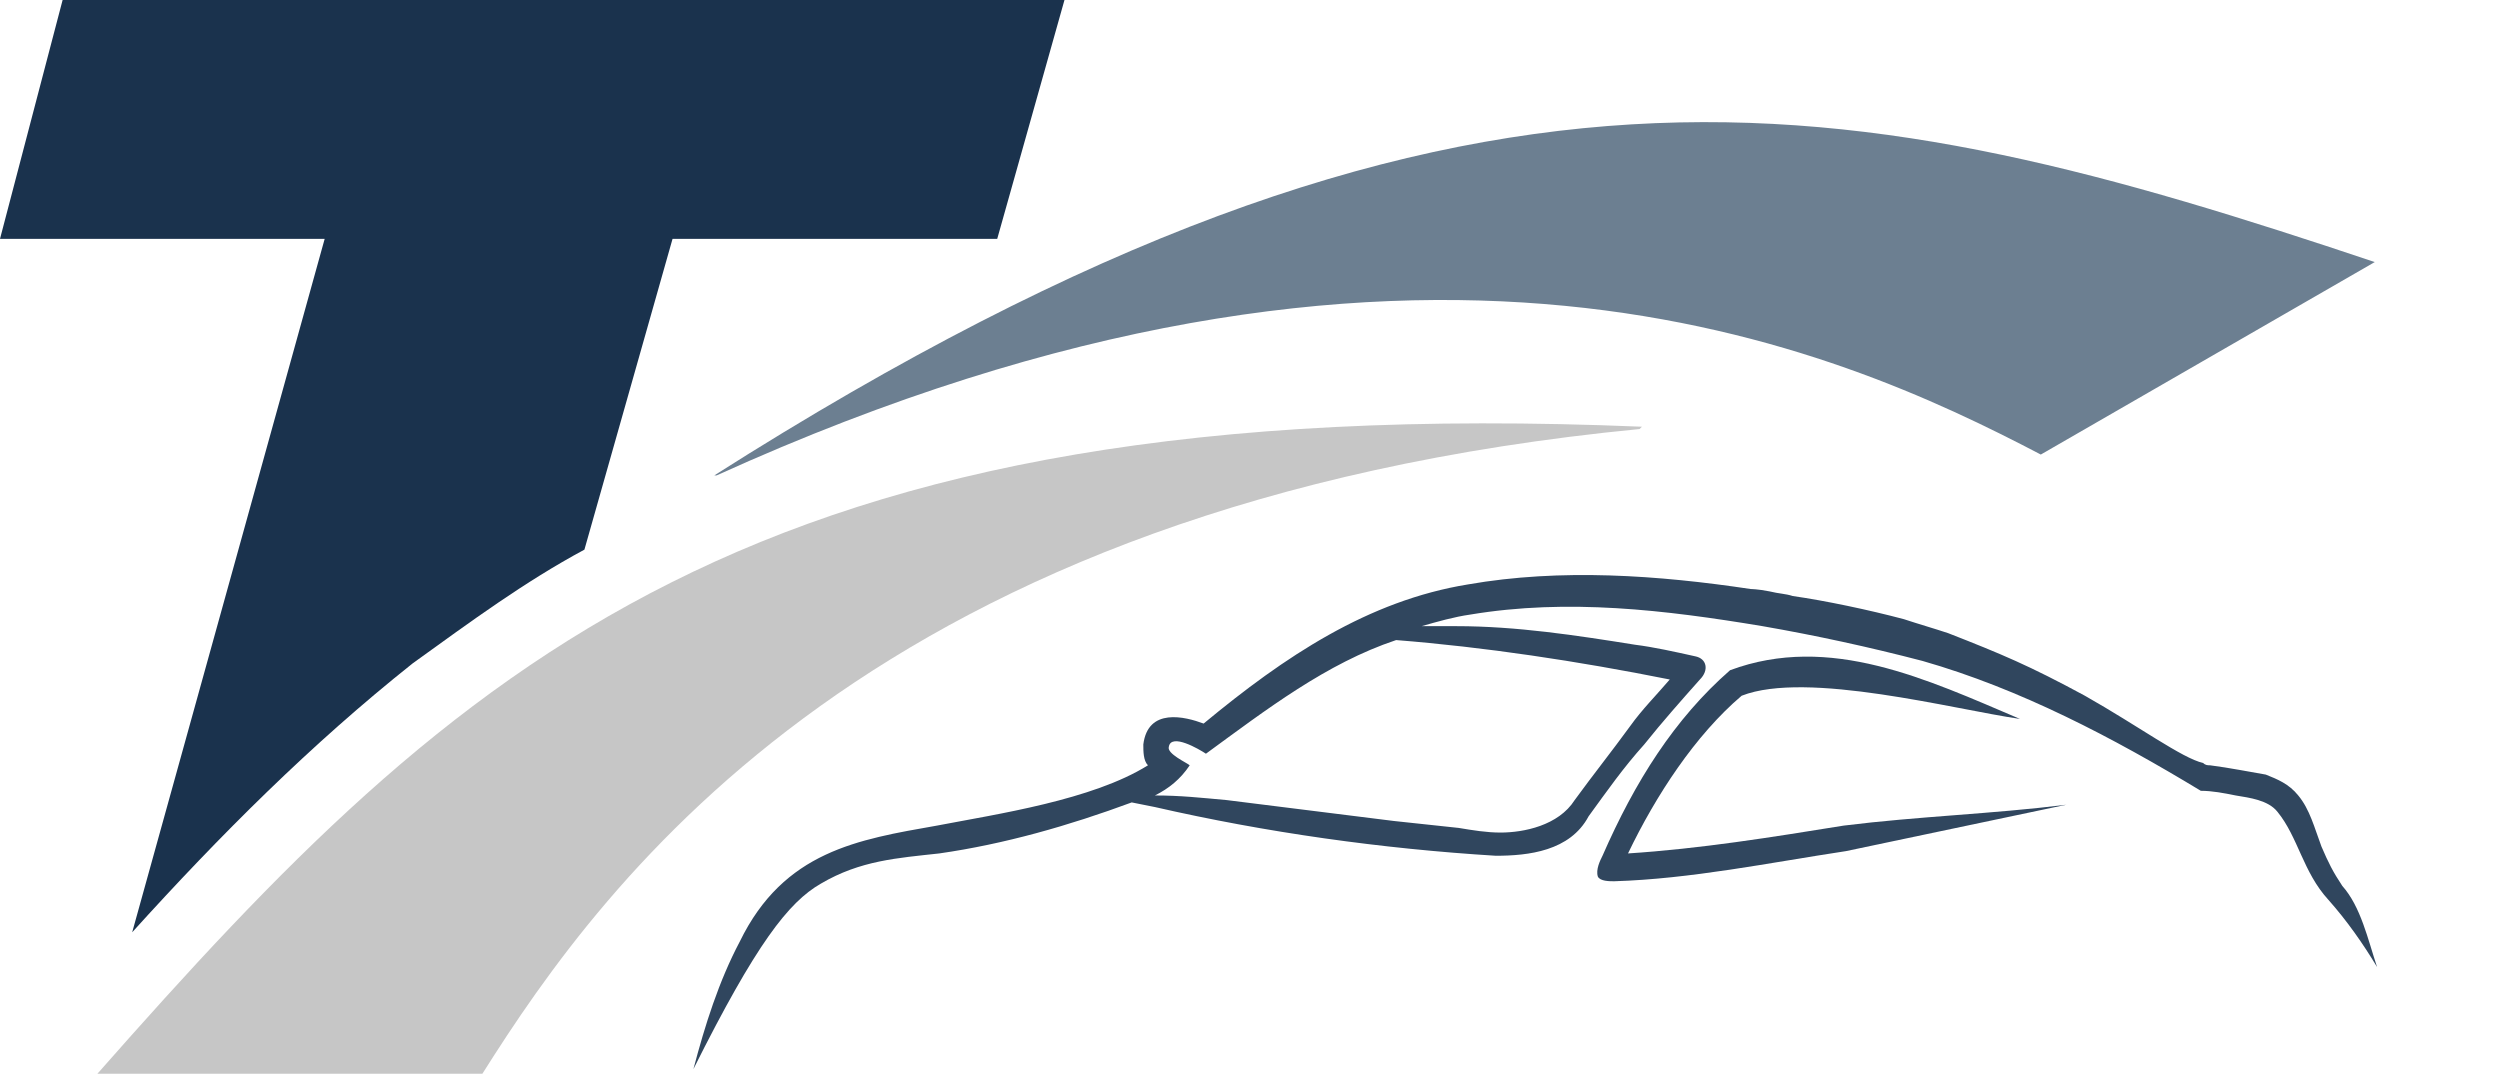 <?xml version="1.0" encoding="utf-8"?>
<!-- Generator: Adobe Illustrator 24.3.0, SVG Export Plug-In . SVG Version: 6.00 Build 0)  -->
<svg version="1.1" id="Слой_1" xmlns="http://www.w3.org/2000/svg" xmlns:xlink="http://www.w3.org/1999/xlink" x="0px" y="0px"
	 viewBox="0 0 107.8 46.3" style="enable-background:new 0 0 107.8 46.3;" xml:space="preserve">
<style type="text/css">
	.st0{fill-rule:evenodd;clip-rule:evenodd;fill:#1A324D;}
	.st1{fill:#C6C6C6;}
	.st2{fill:#6C7F91;}
	.st3{opacity:0.9;}
	.st4{fill:#1A324D;}
</style>
<path class="st0" d="M5.7,40.2L14,10.3H0L2.7,0h43.2L43,10.3H29l-3.8,13.4c-2.6,1.4-4.9,3.1-7.4,4.9C13.4,32.1,9.5,36,5.7,40.2
	L5.7,40.2z"/>
<path class="st1" d="M20.8,46.3c5.3-8.4,16.9-24.6,49.9-27.8l0.1-0.1c-38.4-1.6-51,10.2-66.6,27.9H20.8z"/>
<path class="st2" d="M102.4,11.3C80,3.8,63.2-0.1,30.8,20.5l0.1,0C61.1,6.8,79.2,15,88,19.6L102.4,11.3z"/>
<g class="st3">
	<g>
		<path class="st4" d="M70.2,36.8c1.2-2.5,2.9-5.1,4.9-6.8c2.8-1.1,9.2,0.6,12,1c-4-1.7-8.2-3.7-12.5-2.1c-2.4,2.1-4.1,4.8-5.5,8
			c-0.1,0.2-0.3,0.6-0.2,0.9C69,38,69.4,38,69.6,38c3.3-0.1,6.7-0.8,10-1.3l9.5-2c-3.2,0.4-6.4,0.5-9.6,0.9
			C76.4,36.1,73.3,36.6,70.2,36.8z"/>
		<path class="st4" d="M100.1,36.5c-0.3-0.8-0.5-1.6-1-2.2c-0.4-0.5-0.9-0.7-1.4-0.9c-0.6-0.1-1.6-0.3-2.4-0.4l0,0
			c-0.1,0-0.2,0-0.3-0.1c-0.9-0.2-2.8-1.6-5.1-2.9c-2.4-1.3-3.6-1.8-5.9-2.7c-0.6-0.2-1.3-0.4-1.9-0.6l0,0c-1.5-0.4-3.4-0.8-4.8-1
			c-0.3-0.1-0.6-0.1-1-0.2l0,0c-0.5-0.1-0.8-0.1-0.8-0.1c-4-0.6-8.2-0.9-12.2-0.2c-4.3,0.7-7.9,3.1-11.4,6c-0.8-0.3-2.4-0.7-2.6,0.9
			c0,0.3,0,0.7,0.2,0.9c-2.4,1.5-6.5,2.1-9.1,2.6c-3.4,0.6-6.6,1.1-8.5,5c-0.9,1.7-1.5,3.6-2,5.5c2.7-5.4,4.1-7.2,5.5-8
			c1.7-1,3.3-1.1,5.1-1.3c2.8-0.4,5.6-1.2,8.3-2.2l1,0.2c4.8,1.1,9.8,1.8,14.7,2.1c1.4,0,3.2-0.2,4-1.7c0.8-1.1,1.5-2.1,2.4-3.1
			c0.8-1,1.6-1.9,2.4-2.8c0.4-0.4,0.3-0.9-0.2-1c-0.9-0.2-1.8-0.4-2.6-0.5C68,27.4,65.4,27,62.8,27c-0.5,0-1,0-1.5,0
			c0.7-0.2,1.4-0.4,2.1-0.5c4.2-0.7,8.4-0.2,12.6,0.5c2.3,0.4,4.6,0.9,6.9,1.5c4.2,1.2,8.2,3.3,12,5.6c0.5,0,1,0.1,1.5,0.2
			c0.6,0.1,1.4,0.2,1.8,0.7c0.9,1.1,1.1,2.6,2.2,3.8c0.8,0.9,1.5,1.9,2.1,2.9c-0.4-1.2-0.7-2.6-1.5-3.5
			C100.6,37.6,100.4,37.2,100.1,36.5z M72,29.3c-0.6,0.7-1.2,1.3-1.7,2c-0.8,1.1-1.6,2.1-2.4,3.2c-0.7,1.1-2.2,1.4-3.2,1.4
			c-0.6,0-1.2-0.1-1.8-0.2c-0.9-0.1-1.9-0.2-2.8-0.3c-2.4-0.3-4.8-0.6-7.2-0.9c-1.1-0.1-2-0.2-3.1-0.2c0.6-0.3,1.1-0.7,1.5-1.3
			c-0.1-0.1-1-0.5-0.9-0.8c0.1-0.6,1.3,0.1,1.6,0.3c2.6-1.9,5.2-3.9,8.2-4.9C64,27.9,68,28.5,72,29.3z"/>
	</g>
</g>
</svg>
